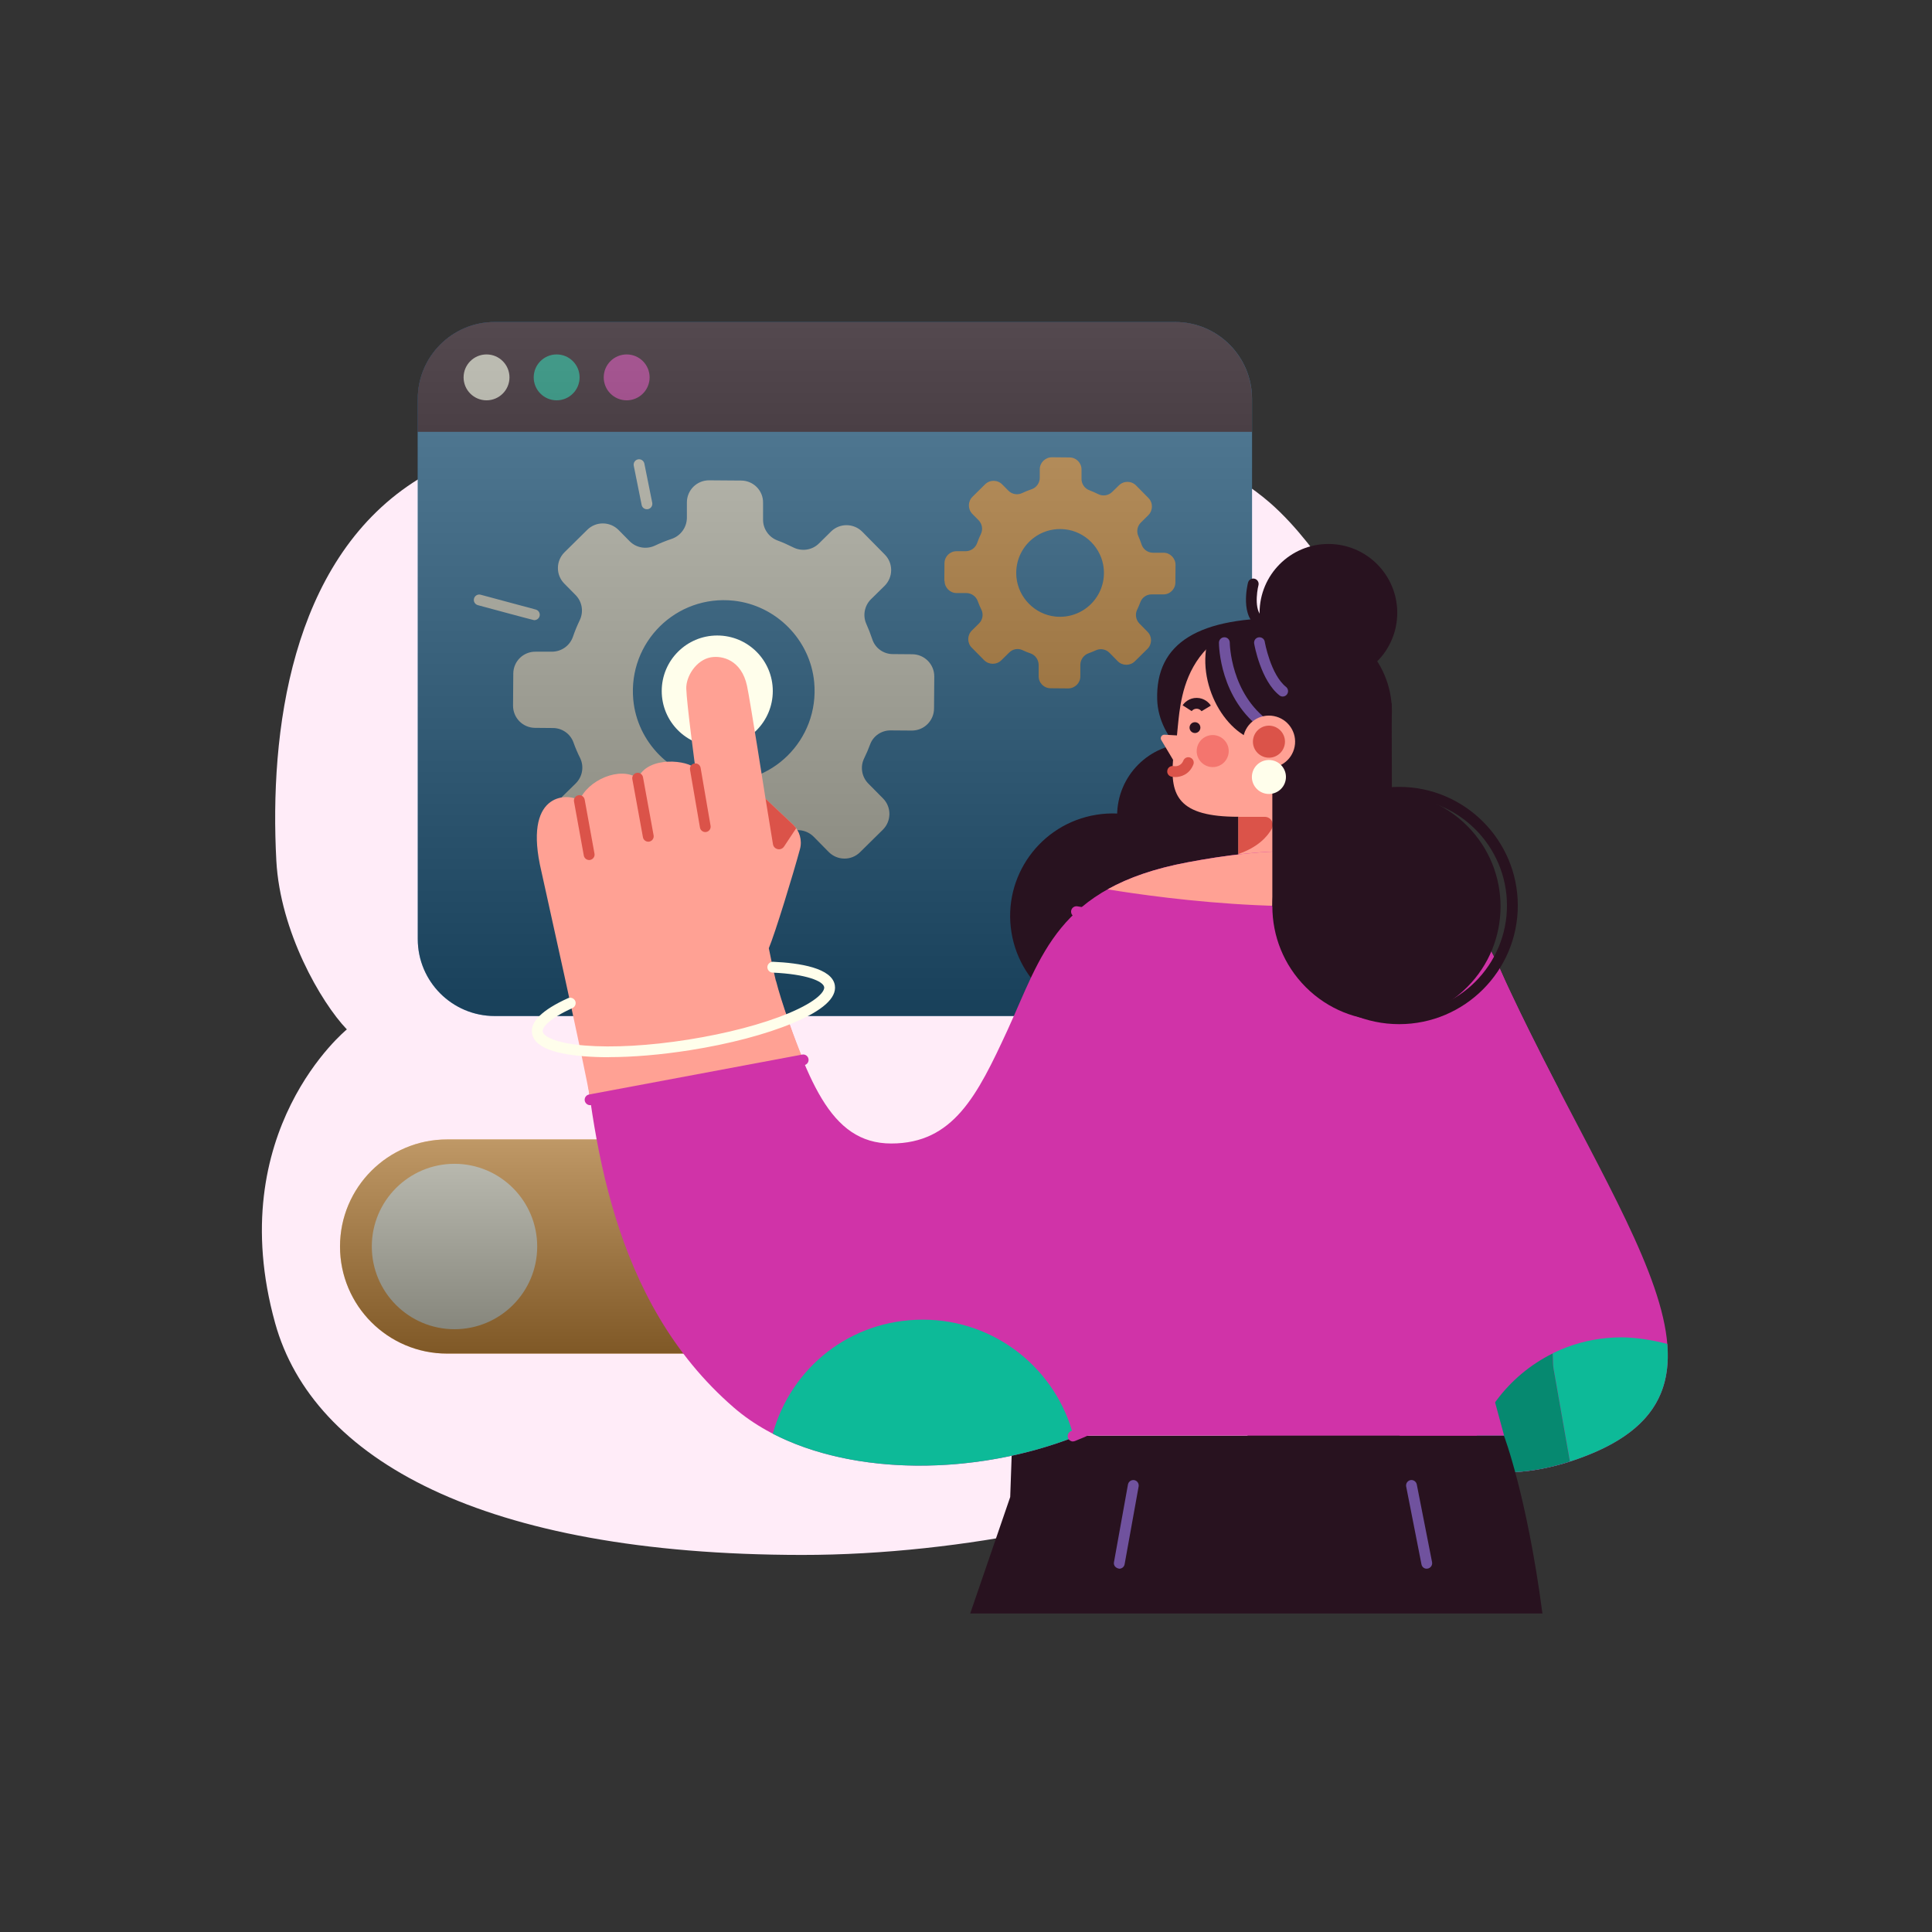 <svg width="450" height="450" viewBox="0 0 450 450" fill="none" xmlns="http://www.w3.org/2000/svg">
<rect x="0" y="0" width="450" height="450" fill="#333333" stroke="none"/>
<path d="M304.422 126.292C301.843 123.082 299.041 119.946 295.793 117.107C263.856 89.326 159.082 71.307 96.284 112.337C67.669 131.025 62.751 170.607 64.366 200.521C65.257 216.945 74.702 233.405 80.789 239.77C80.789 239.77 51.654 263.431 64.087 308.191C72.865 339.775 112.188 362.118 186.769 362.174C224.663 362.211 266.195 352.914 280.001 343.542C303.717 327.435 311.344 296.629 316.206 270.501C319.324 253.762 320.586 236.968 322.627 220.062C326.506 188.014 325.244 152.347 304.422 126.292Z" fill="#FFECF8"/>
<path d="M273.693 75H115.233C105.332 75 97.307 83.026 97.307 92.926V218.726C97.307 228.626 105.332 236.652 115.233 236.652H273.693C283.594 236.652 291.62 228.626 291.62 218.726V92.926C291.62 83.026 283.594 75 273.693 75Z" fill="#3180B5"/>
<path d="M291.601 100.59V92.926C291.601 83.017 283.566 75 273.675 75H115.233C105.323 75 97.307 83.035 97.307 92.926V100.59H291.62H291.601Z" fill="#28121F"/>
<path d="M118.668 87.897C118.668 90.848 116.274 93.242 113.323 93.242C110.372 93.242 107.979 90.848 107.979 87.897C107.979 84.947 110.372 82.553 113.323 82.553C116.274 82.553 118.668 84.947 118.668 87.897Z" fill="#FFFEEB"/>
<path d="M135 87.897C135 90.848 132.606 93.242 129.655 93.242C126.704 93.242 124.311 90.848 124.311 87.897C124.311 84.947 126.704 82.553 129.655 82.553C132.606 82.553 135 84.947 135 87.897Z" fill="#0DBA98"/>
<path d="M151.308 87.897C151.308 90.848 148.914 93.242 145.964 93.242C143.013 93.242 140.619 90.848 140.619 87.897C140.619 84.947 143.013 82.553 145.964 82.553C148.914 82.553 151.308 84.947 151.308 87.897Z" fill="#D033A8"/>
<path d="M119.498 164.336C119.48 167.193 121.762 169.513 124.62 169.532L128.777 169.569C130.911 169.569 132.841 170.905 133.565 172.909C134.01 174.171 134.53 175.377 135.123 176.565C136.088 178.55 135.662 180.926 134.103 182.466L131.078 185.435C129.055 187.439 129.037 190.705 131.022 192.728L136.255 198.035C138.26 200.058 141.526 200.095 143.548 198.091L146.926 194.751C148.429 193.266 150.674 192.858 152.586 193.749C153.662 194.25 154.776 194.714 155.926 195.122C158.023 195.864 159.415 197.868 159.396 200.095L159.359 204.772C159.341 207.63 161.623 209.949 164.481 209.968L171.922 210.023C174.78 210.042 177.1 207.759 177.119 204.902L177.156 200.003C177.156 197.813 178.547 195.846 180.607 195.103C181.665 194.732 182.686 194.305 183.688 193.842C185.655 192.914 187.993 193.359 189.533 194.899L193.022 198.444C195.026 200.466 198.292 200.504 200.315 198.499L205.622 193.266C207.645 191.262 207.682 187.996 205.678 185.973L202.245 182.503C200.705 180.944 200.315 178.587 201.28 176.62C201.8 175.563 202.264 174.486 202.672 173.373C203.414 171.387 205.326 170.107 207.441 170.125L212.359 170.162C215.217 170.181 217.536 167.88 217.555 165.041L217.61 157.581C217.629 154.723 215.328 152.403 212.489 152.385L207.942 152.348C205.771 152.348 203.841 150.956 203.173 148.896C202.765 147.671 202.301 146.483 201.781 145.314C200.909 143.366 201.354 141.065 202.876 139.562L206.031 136.462C208.053 134.458 208.091 131.192 206.086 129.169L200.853 123.862C198.849 121.839 195.583 121.802 193.56 123.806L190.74 126.59C189.162 128.149 186.75 128.501 184.764 127.499C183.576 126.906 182.352 126.349 181.09 125.885C179.067 125.124 177.712 123.175 177.731 121.023V117.126C177.787 114.268 175.485 111.948 172.628 111.93L165.186 111.874C162.328 111.856 160.009 114.138 159.99 116.996V120.652C159.953 122.86 158.524 124.809 156.446 125.514C155.11 125.959 153.792 126.497 152.53 127.091C150.545 128.019 148.188 127.611 146.647 126.052L144.087 123.454C142.082 121.431 138.816 121.394 136.794 123.398L131.486 128.631C129.463 130.636 129.426 133.902 131.431 135.924L134.066 138.597C135.606 140.155 135.977 142.494 135.031 144.461C134.437 145.704 133.899 146.984 133.453 148.302C132.73 150.399 130.763 151.791 128.536 151.791H124.75C121.892 151.754 119.572 154.036 119.554 156.894L119.498 164.336ZM147.501 162.962C146.276 149.564 157.503 138.485 170.883 139.914C180.774 140.972 188.735 149.026 189.645 158.935C190.869 172.334 179.642 183.412 166.262 181.983C156.371 180.926 148.41 172.872 147.501 162.962Z" fill="#FFFEEB"/>
<path d="M220.007 135.293C220.007 136.852 221.25 138.132 222.809 138.132H225.092C226.261 138.151 227.318 138.875 227.727 139.988C227.968 140.675 228.265 141.343 228.58 141.992C229.119 143.069 228.877 144.386 228.024 145.221L226.372 146.854C225.259 147.949 225.24 149.749 226.335 150.844L229.211 153.758C230.306 154.871 232.106 154.89 233.22 153.795L235.075 151.976C235.892 151.159 237.135 150.937 238.174 151.438C238.768 151.716 239.381 151.976 240.012 152.18C241.162 152.588 241.923 153.683 241.923 154.908V157.469C241.886 159.028 243.148 160.308 244.707 160.308L248.789 160.345C250.348 160.345 251.628 159.102 251.628 157.543V154.852C251.647 153.646 252.408 152.57 253.54 152.162C254.115 151.957 254.672 151.716 255.229 151.475C256.305 150.974 257.585 151.197 258.42 152.05L260.332 153.999C261.427 155.112 263.227 155.131 264.34 154.017L267.254 151.141C268.367 150.046 268.386 148.246 267.272 147.151L265.398 145.24C264.563 144.386 264.34 143.087 264.86 142.011C265.138 141.436 265.398 140.842 265.621 140.229C266.029 139.153 267.068 138.429 268.237 138.448H270.928C272.487 138.485 273.767 137.223 273.767 135.664L273.804 131.582C273.804 130.023 272.561 128.742 271.002 128.742H268.516C267.328 128.724 266.27 127.963 265.899 126.831C265.676 126.163 265.417 125.495 265.138 124.864C264.656 123.788 264.897 122.544 265.732 121.709L267.458 120.002C268.571 118.907 268.59 117.107 267.495 115.993L264.619 113.08C263.524 111.967 261.724 111.948 260.61 113.061L259.051 114.583C258.179 115.437 256.862 115.641 255.767 115.084C255.117 114.75 254.431 114.453 253.744 114.193C252.631 113.785 251.888 112.709 251.907 111.521V109.387C251.925 107.828 250.682 106.548 249.105 106.548L245.022 106.511C243.463 106.511 242.183 107.754 242.183 109.313V111.317C242.164 112.523 241.385 113.6 240.234 113.971C239.492 114.212 238.787 114.509 238.082 114.843C236.987 115.363 235.706 115.14 234.853 114.268L233.442 112.839C232.347 111.725 230.547 111.707 229.434 112.82L226.521 115.697C225.407 116.791 225.388 118.592 226.483 119.705L227.931 121.171C228.766 122.025 228.989 123.305 228.469 124.381C228.135 125.068 227.857 125.755 227.597 126.478C227.188 127.629 226.112 128.39 224.906 128.39H222.828C221.269 128.371 219.988 129.615 219.988 131.192L219.951 135.274L220.007 135.293ZM236.746 134.402C236.152 127.944 241.57 122.6 248.028 123.286C252.798 123.788 256.639 127.685 257.084 132.472C257.678 138.93 252.259 144.275 245.801 143.607C241.032 143.106 237.191 139.209 236.746 134.421V134.402Z" fill="#FFB14C"/>
<path d="M124.454 144.46C124.12 144.423 111.297 140.952 111.297 140.952C110.629 140.767 110.221 140.08 110.406 139.412C110.592 138.744 111.278 138.336 111.946 138.521L124.788 141.973C125.456 142.159 125.864 142.845 125.679 143.513C125.53 144.07 125.011 144.441 124.473 144.441L124.454 144.46Z" fill="#FFFEEB"/>
<path d="M150.677 118.61C150.083 118.61 149.564 118.202 149.452 117.608L147.615 108.478C147.485 107.791 147.912 107.141 148.599 106.993C149.285 106.863 149.935 107.29 150.083 107.976L151.92 117.107C152.05 117.793 151.623 118.443 150.937 118.591C150.863 118.591 150.77 118.61 150.695 118.61H150.677Z" fill="#FFFEEB"/>
<path style="mix-blend-mode:soft-light" opacity="0.5" d="M273.693 75H115.233C105.332 75 97.307 83.026 97.307 92.926V218.726C97.307 228.626 105.332 236.652 115.233 236.652H273.693C283.594 236.652 291.62 228.626 291.62 218.726V92.926C291.62 83.026 283.594 75 273.693 75Z" fill="url(#paint0_linear_35_23132)"/>
<path d="M179.089 265.396H104.136C90.367 265.396 79.195 276.568 79.195 290.337C79.195 304.107 90.367 315.278 104.136 315.278H179.089C192.859 315.278 204.03 304.107 204.03 290.337C204.03 276.568 192.859 265.396 179.089 265.396Z" fill="#FFB14C"/>
<path d="M125.124 290.337C125.124 300.97 116.495 309.599 105.862 309.599C95.229 309.599 86.6 300.97 86.6 290.337C86.6 279.703 95.229 271.074 105.862 271.074C116.495 271.074 125.124 279.703 125.124 290.337Z" fill="#FFFEEB"/>
<g style="mix-blend-mode:soft-light" opacity="0.5">
<path d="M179.089 265.396H104.136C90.367 265.396 79.195 276.568 79.195 290.337C79.195 304.107 90.367 315.278 104.136 315.278H179.089C192.859 315.278 204.03 304.107 204.03 290.337C204.03 276.568 192.859 265.396 179.089 265.396Z" fill="url(#paint1_linear_35_23132)"/>
</g>
<path d="M312.663 318.397C312.663 318.397 328.974 352.357 365.792 340.387C412.723 325.133 376.629 286.33 348.701 224.33L309.396 238.174L312.644 318.415L312.663 318.397Z" fill="#D033A8"/>
<path d="M365.791 340.388C383.514 334.616 389.396 325.505 388.339 313.034C385.147 312.162 381.027 311.494 377.668 311.494C359.612 311.494 344.636 324.688 341.871 341.965C348.589 343.487 356.531 343.376 365.773 340.369L365.791 340.388Z" fill="#0DBA98"/>
<path d="M312.68 318.415C314.128 321.255 330.532 351.744 365.68 340.424L361.857 318.731C361.263 315.372 361.671 275.697 363.1 253.688C358.368 244.557 353.432 234.778 348.718 224.33L335.858 228.858L309.414 238.174L312.662 318.415H312.68Z" fill="#D033A8"/>
<path d="M341.891 341.983C348.59 343.486 356.477 343.394 365.662 340.424L361.84 318.731C361.747 318.248 361.691 317.042 361.654 315.242C351.336 320.345 343.783 330.218 341.891 341.983Z" fill="#068970"/>
<path d="M260.201 189.98C260.201 199.277 267.735 206.811 277.033 206.811C286.33 206.811 293.864 199.277 293.864 189.98C293.864 180.683 286.33 173.148 277.033 173.148C267.735 173.148 260.201 180.683 260.201 189.98Z" fill="#28121F"/>
<path d="M262.975 236.927C275.996 234.823 284.846 222.561 282.742 209.54C280.638 196.518 268.376 187.668 255.355 189.773C242.333 191.877 233.483 204.139 235.588 217.16C237.692 230.182 249.954 239.032 262.975 236.927Z" fill="#28121F"/>
<path d="M293.381 142.735C293.381 151.586 300.563 158.768 309.414 158.768C318.266 158.768 325.448 151.586 325.448 142.735C325.448 133.883 318.266 126.701 309.414 126.701C300.563 126.701 293.381 133.883 293.381 142.735Z" fill="#28121F"/>
<path d="M359.279 375.813H225.982L235.298 348.683L235.799 334.394H350.298C350.298 334.394 355.661 348.386 359.261 375.813H359.279Z" fill="#28121F"/>
<path d="M269.535 162.962C269.814 172.129 278.684 180.443 287.851 180.443C297.019 180.443 304.442 173.02 304.442 163.853C304.442 154.685 300.248 143.996 300.248 143.996C279.241 143.57 269.127 149.694 269.535 162.962Z" fill="#28121F"/>
<path d="M280.482 165.745C280.482 177.826 290.281 187.606 302.343 187.606C314.405 187.606 324.203 177.807 324.203 165.745C324.203 153.683 314.405 143.885 302.343 143.885C290.281 143.885 280.482 153.683 280.482 165.745Z" fill="#28121F"/>
<path d="M310.695 158.823C310.639 158.656 310.583 158.508 310.546 158.341C306.241 145.555 294.308 140.841 283.527 148.932C276.846 153.961 275.343 161.217 274.693 165.968C274.489 167.471 274.137 171.294 274.137 171.294L271.242 171.127C270.592 171.089 270.147 171.795 270.481 172.37L273.227 176.972C272.541 185.323 274.434 190.259 288.444 190.241V201.987H306.167V179.644C311.14 174.448 313.274 166.97 310.695 158.805V158.823Z" fill="#FFA194"/>
<path d="M273.675 180.98C273.378 180.98 273.1 180.943 272.877 180.906C272.191 180.776 271.745 180.108 271.894 179.421C272.024 178.735 272.692 178.308 273.36 178.438C273.638 178.493 275.011 178.642 275.624 177.157C275.884 176.508 276.626 176.192 277.257 176.471C277.906 176.73 278.222 177.473 277.943 178.104C277.016 180.405 275.048 180.999 273.675 180.999V180.98Z" fill="#DB5349"/>
<path d="M344.117 311.624C343.43 308.265 343.449 304.776 344.191 301.417C346.919 289.058 353.544 256.824 353.043 238.156C352.82 229.99 342.632 209.113 332.333 204.548C313.033 196.012 294.087 197.552 276.531 200.856C246.19 206.571 242.571 222.79 234.666 239.937C227.614 255.228 222.029 266.344 207.573 266.344C193.116 266.344 188.013 251.183 180.442 228.487L135.385 238.156C138.001 264.062 142.065 302.902 170.959 327.88C189.331 343.765 223.94 345.231 251.089 334.375H350.334L344.154 311.605L344.117 311.624Z" fill="#D033A8"/>
<path d="M281.06 150.306C281.06 150.306 282.285 148.153 285.217 146.891C298.337 141.212 313.554 144.46 316.468 158.248C318.045 165.708 303.682 168.417 295.554 172.76C287.352 173.484 278.964 161.421 281.06 150.306Z" fill="#28121F"/>
<path d="M296.221 193.042C295.163 194.917 292.973 197.348 288.445 198.906V190.259H294.588C296.017 190.259 296.926 191.799 296.221 193.042Z" fill="#DB5349"/>
<path d="M294.995 170.329C294.735 170.329 294.494 170.255 294.271 170.107C284.027 162.888 283.916 150.232 283.916 149.694C283.916 149.007 284.473 148.432 285.178 148.432C285.883 148.432 286.44 148.988 286.44 149.694C286.44 149.805 286.57 161.607 295.737 168.065C296.312 168.473 296.442 169.253 296.034 169.81C295.793 170.162 295.403 170.348 294.995 170.348V170.329Z" fill="#70529E"/>
<path d="M298.781 162.239C298.502 162.239 298.224 162.146 298.001 161.96C293.659 158.527 292.174 150.251 292.119 149.898C292.007 149.211 292.453 148.562 293.139 148.451C293.826 148.339 294.475 148.785 294.587 149.471C294.587 149.545 295.96 157.154 299.541 159.993C300.08 160.42 300.172 161.218 299.746 161.756C299.504 162.072 299.133 162.239 298.762 162.239H298.781Z" fill="#70529E"/>
<path d="M325.894 238.545C310.658 238.545 298.262 226.149 298.262 210.913C298.262 195.677 310.658 183.281 325.894 183.281C341.129 183.281 353.525 195.677 353.525 210.913C353.525 226.149 341.129 238.545 325.894 238.545ZM325.894 185.805C312.05 185.805 300.785 197.069 300.785 210.913C300.785 224.757 312.05 236.021 325.894 236.021C339.737 236.021 351.001 224.757 351.001 210.913C351.001 197.069 339.737 185.805 325.894 185.805Z" fill="#28121F"/>
<path d="M179.996 333.947C199.036 343.782 227.113 343.652 250.105 334.764C246.153 319.027 231.919 307.373 214.939 307.373C197.96 307.373 184.227 318.637 179.996 333.947Z" fill="#0DBA98"/>
<path d="M303.066 218.652C284.137 218.652 265.933 216.128 256.766 214.606L250.53 213.586C249.844 213.474 249.38 212.825 249.491 212.138C249.602 211.452 250.252 210.988 250.939 211.099L257.174 212.12C266.267 213.623 284.323 216.128 303.066 216.128C318.58 216.128 331.236 214.365 340.719 210.895C341.368 210.654 342.092 210.988 342.333 211.637C342.574 212.287 342.24 213.01 341.591 213.252C331.83 216.815 318.877 218.633 303.084 218.633L303.066 218.652Z" fill="#D033A8"/>
<path d="M336.269 207.072C334.97 206.014 333.652 205.142 332.316 204.567C313.017 196.031 294.07 197.571 276.514 200.874C268.776 202.34 262.763 204.474 257.994 207.146C270.891 209.262 311.105 214.866 336.269 207.072Z" fill="#FFA194"/>
<path d="M324.15 163.815L324.243 205.18L296.352 211.136V165.838L324.15 163.815Z" fill="#28121F"/>
<path d="M301.548 173.891C300.917 177.194 297.744 179.366 294.441 178.735C291.138 178.104 288.966 174.931 289.597 171.627C290.228 168.324 293.402 166.153 296.705 166.784C300.008 167.415 302.179 170.588 301.548 173.891Z" fill="#FFA194"/>
<path d="M299.228 173.447C298.838 175.47 296.89 176.806 294.867 176.416C292.844 176.027 291.508 174.078 291.898 172.055C292.287 170.033 294.236 168.696 296.259 169.086C298.281 169.476 299.617 171.424 299.228 173.447Z" fill="#DB5349"/>
<path d="M299.452 181.705C299.044 183.857 296.966 185.268 294.813 184.86C292.66 184.451 291.25 182.373 291.658 180.239C292.066 178.086 294.145 176.676 296.298 177.084C298.45 177.492 299.861 179.571 299.452 181.705Z" fill="#FFFEEB"/>
<path d="M341.724 229.927C352.101 219.55 352.101 202.724 341.723 192.346C331.346 181.968 314.52 181.968 304.142 192.346C293.764 202.724 293.764 219.55 304.142 229.927C314.52 240.305 331.346 240.305 341.724 229.927Z" fill="#28121F"/>
<path d="M179.998 160.956C179.998 168.1 174.208 173.89 167.063 173.89C159.919 173.89 154.129 168.1 154.129 160.956C154.129 153.811 159.919 148.021 167.063 148.021C174.208 148.021 179.998 153.811 179.998 160.956Z" fill="#FFFEEB"/>
<path d="M249.939 335.749C249.438 335.749 248.956 335.452 248.77 334.951C248.51 334.301 248.844 333.578 249.494 333.318C274.416 323.631 288.464 297.54 296.444 246.099C296.555 245.412 297.186 244.948 297.873 245.041C298.559 245.152 299.023 245.783 298.93 246.47C294.644 274.102 288.427 294.626 279.946 309.212C275.956 316.06 271.54 321.553 266.399 326.025C261.649 330.163 256.416 333.299 250.385 335.638C250.236 335.693 250.088 335.73 249.921 335.73L249.939 335.749Z" fill="#D033A8"/>
<path d="M279.874 165.67C279.874 165.67 279.465 165.076 278.723 165.076C277.981 165.076 277.61 165.577 277.573 165.632C277.573 165.614 275.457 164.278 275.457 164.278C275.865 163.628 277.016 162.533 278.76 162.552C280.505 162.571 281.637 163.703 282.026 164.352L279.874 165.651V165.67Z" fill="#28121F"/>
<path d="M260.702 365.383C259.792 365.235 259.347 364.585 259.458 363.899L262.724 345.768C262.854 345.082 263.504 344.636 264.19 344.747C264.877 344.877 265.322 345.527 265.211 346.214L261.945 364.344C261.833 364.956 261.314 365.383 260.702 365.383Z" fill="#70529E"/>
<path d="M332.312 365.384C331.718 365.384 331.199 364.976 331.087 364.363L327.524 346.233C327.395 345.546 327.84 344.897 328.508 344.748C329.195 344.618 329.844 345.064 329.993 345.732L333.556 363.862C333.686 364.549 333.24 365.198 332.572 365.347C332.498 365.347 332.405 365.365 332.331 365.365L332.312 365.384Z" fill="#70529E"/>
<path d="M180.723 228.487C180.24 226.612 179.071 220.86 179.071 220.86C180.5 217.501 184.713 203.75 186.327 197.774C186.884 195.715 186.253 193.506 184.694 192.04L178.31 186.046C178.31 186.046 174.673 162.831 173.987 159.713C172.688 153.757 168.271 152.625 165.543 153.107C162.184 153.719 159.753 157.524 159.846 160.419C159.957 164 161.98 179.05 161.98 179.05C160.458 177.102 150.994 175.877 148.563 181.258C144.388 178.401 136.835 181.722 134.979 186.473C132.66 184.766 122.268 184.172 125.738 201.319C126.09 203.063 136.575 249.753 137.484 256.174L187.125 246.877C184.88 241.588 181.966 233.237 180.76 228.505L180.723 228.487Z" fill="#FFA194"/>
<path d="M185.437 192.895C185.214 192.598 184.973 192.301 184.694 192.041L178.311 186.047L180.036 196.625C180.241 197.886 181.892 198.258 182.616 197.181L185.455 192.895H185.437Z" fill="#DB5349"/>
<path d="M164.281 193.803C163.687 193.803 163.149 193.377 163.038 192.764L160.718 179.273C160.607 178.586 161.052 177.937 161.739 177.826C162.425 177.714 163.075 178.16 163.186 178.846L165.506 192.337C165.617 193.024 165.172 193.674 164.485 193.785C164.411 193.785 164.337 193.803 164.263 193.803H164.281Z" fill="#DB5349"/>
<path d="M150.995 196.049C150.401 196.049 149.863 195.623 149.752 195.01L147.284 181.482C147.154 180.795 147.618 180.146 148.304 180.016C148.991 179.886 149.64 180.35 149.77 181.037L152.238 194.565C152.368 195.251 151.904 195.901 151.218 196.031C151.143 196.031 151.069 196.049 150.995 196.049Z" fill="#DB5349"/>
<path d="M137.224 200.317C136.63 200.317 136.091 199.89 135.98 199.278L133.698 186.696C133.568 186.009 134.032 185.36 134.718 185.23C135.405 185.1 136.054 185.564 136.184 186.25L138.467 198.832C138.597 199.519 138.133 200.168 137.446 200.298C137.372 200.298 137.298 200.317 137.224 200.317Z" fill="#DB5349"/>
<path d="M141.806 246.247C139.728 246.247 137.761 246.172 135.942 246.024C128.427 245.412 124.381 243.612 123.917 240.68C123.49 237.97 126.311 235.205 132.305 232.496C132.936 232.217 133.678 232.496 133.975 233.127C134.254 233.758 133.975 234.5 133.344 234.797C127.963 237.228 126.237 239.288 126.404 240.29C126.552 241.199 128.761 242.906 136.165 243.519C142.734 244.057 151.308 243.574 160.308 242.146C169.308 240.717 177.603 238.545 183.69 236.003C190.538 233.145 192.115 230.826 191.967 229.916C191.744 228.543 187.884 226.891 179.941 226.539C179.255 226.502 178.717 225.927 178.735 225.221C178.772 224.535 179.366 223.997 180.053 224.015C186.269 224.293 193.822 225.463 194.453 229.508C194.917 232.44 191.614 235.391 184.655 238.304C178.383 240.921 169.883 243.166 160.698 244.614C153.98 245.671 147.466 246.228 141.806 246.228V246.247Z" fill="#FFFEEB"/>
<path d="M279.592 169.476C279.592 170.181 279.017 170.738 278.33 170.738C277.644 170.738 277.068 170.181 277.068 169.476C277.068 168.771 277.625 168.214 278.33 168.214C279.035 168.214 279.592 168.771 279.592 169.476Z" fill="#28121F"/>
<path d="M293.844 146.224C293.677 146.224 293.492 146.186 293.325 146.112C288.648 143.978 290.597 136.036 290.69 135.702C290.857 135.034 291.543 134.625 292.211 134.792C292.879 134.959 293.288 135.646 293.121 136.314C292.712 137.928 292.063 142.772 294.364 143.811C294.995 144.108 295.273 144.85 294.995 145.481C294.791 145.945 294.327 146.224 293.844 146.224Z" fill="#28121F"/>
<path d="M286.128 175.637C285.738 177.659 283.79 178.995 281.767 178.606C279.744 178.216 278.408 176.267 278.798 174.245C279.188 172.222 281.136 170.886 283.159 171.276C285.182 171.665 286.518 173.614 286.128 175.637Z" fill="#F4756E"/>
<path d="M137.446 257.417C136.852 257.417 136.332 256.99 136.202 256.396C136.072 255.709 136.518 255.06 137.204 254.93L186.845 245.633C187.532 245.503 188.181 245.948 188.311 246.635C188.441 247.322 187.996 247.971 187.309 248.101L137.668 257.398C137.668 257.398 137.52 257.417 137.427 257.417H137.446Z" fill="#D033A8"/>
<defs>
<linearGradient id="paint0_linear_35_23132" x1="194.454" y1="75" x2="194.454" y2="236.634" gradientUnits="userSpaceOnUse">
<stop stop-color="#808080"/>
<stop offset="1"/>
</linearGradient>
<linearGradient id="paint1_linear_35_23132" x1="141.603" y1="265.396" x2="141.603" y2="315.26" gradientUnits="userSpaceOnUse">
<stop stop-color="#808080"/>
<stop offset="1"/>
</linearGradient>
</defs>
</svg>
